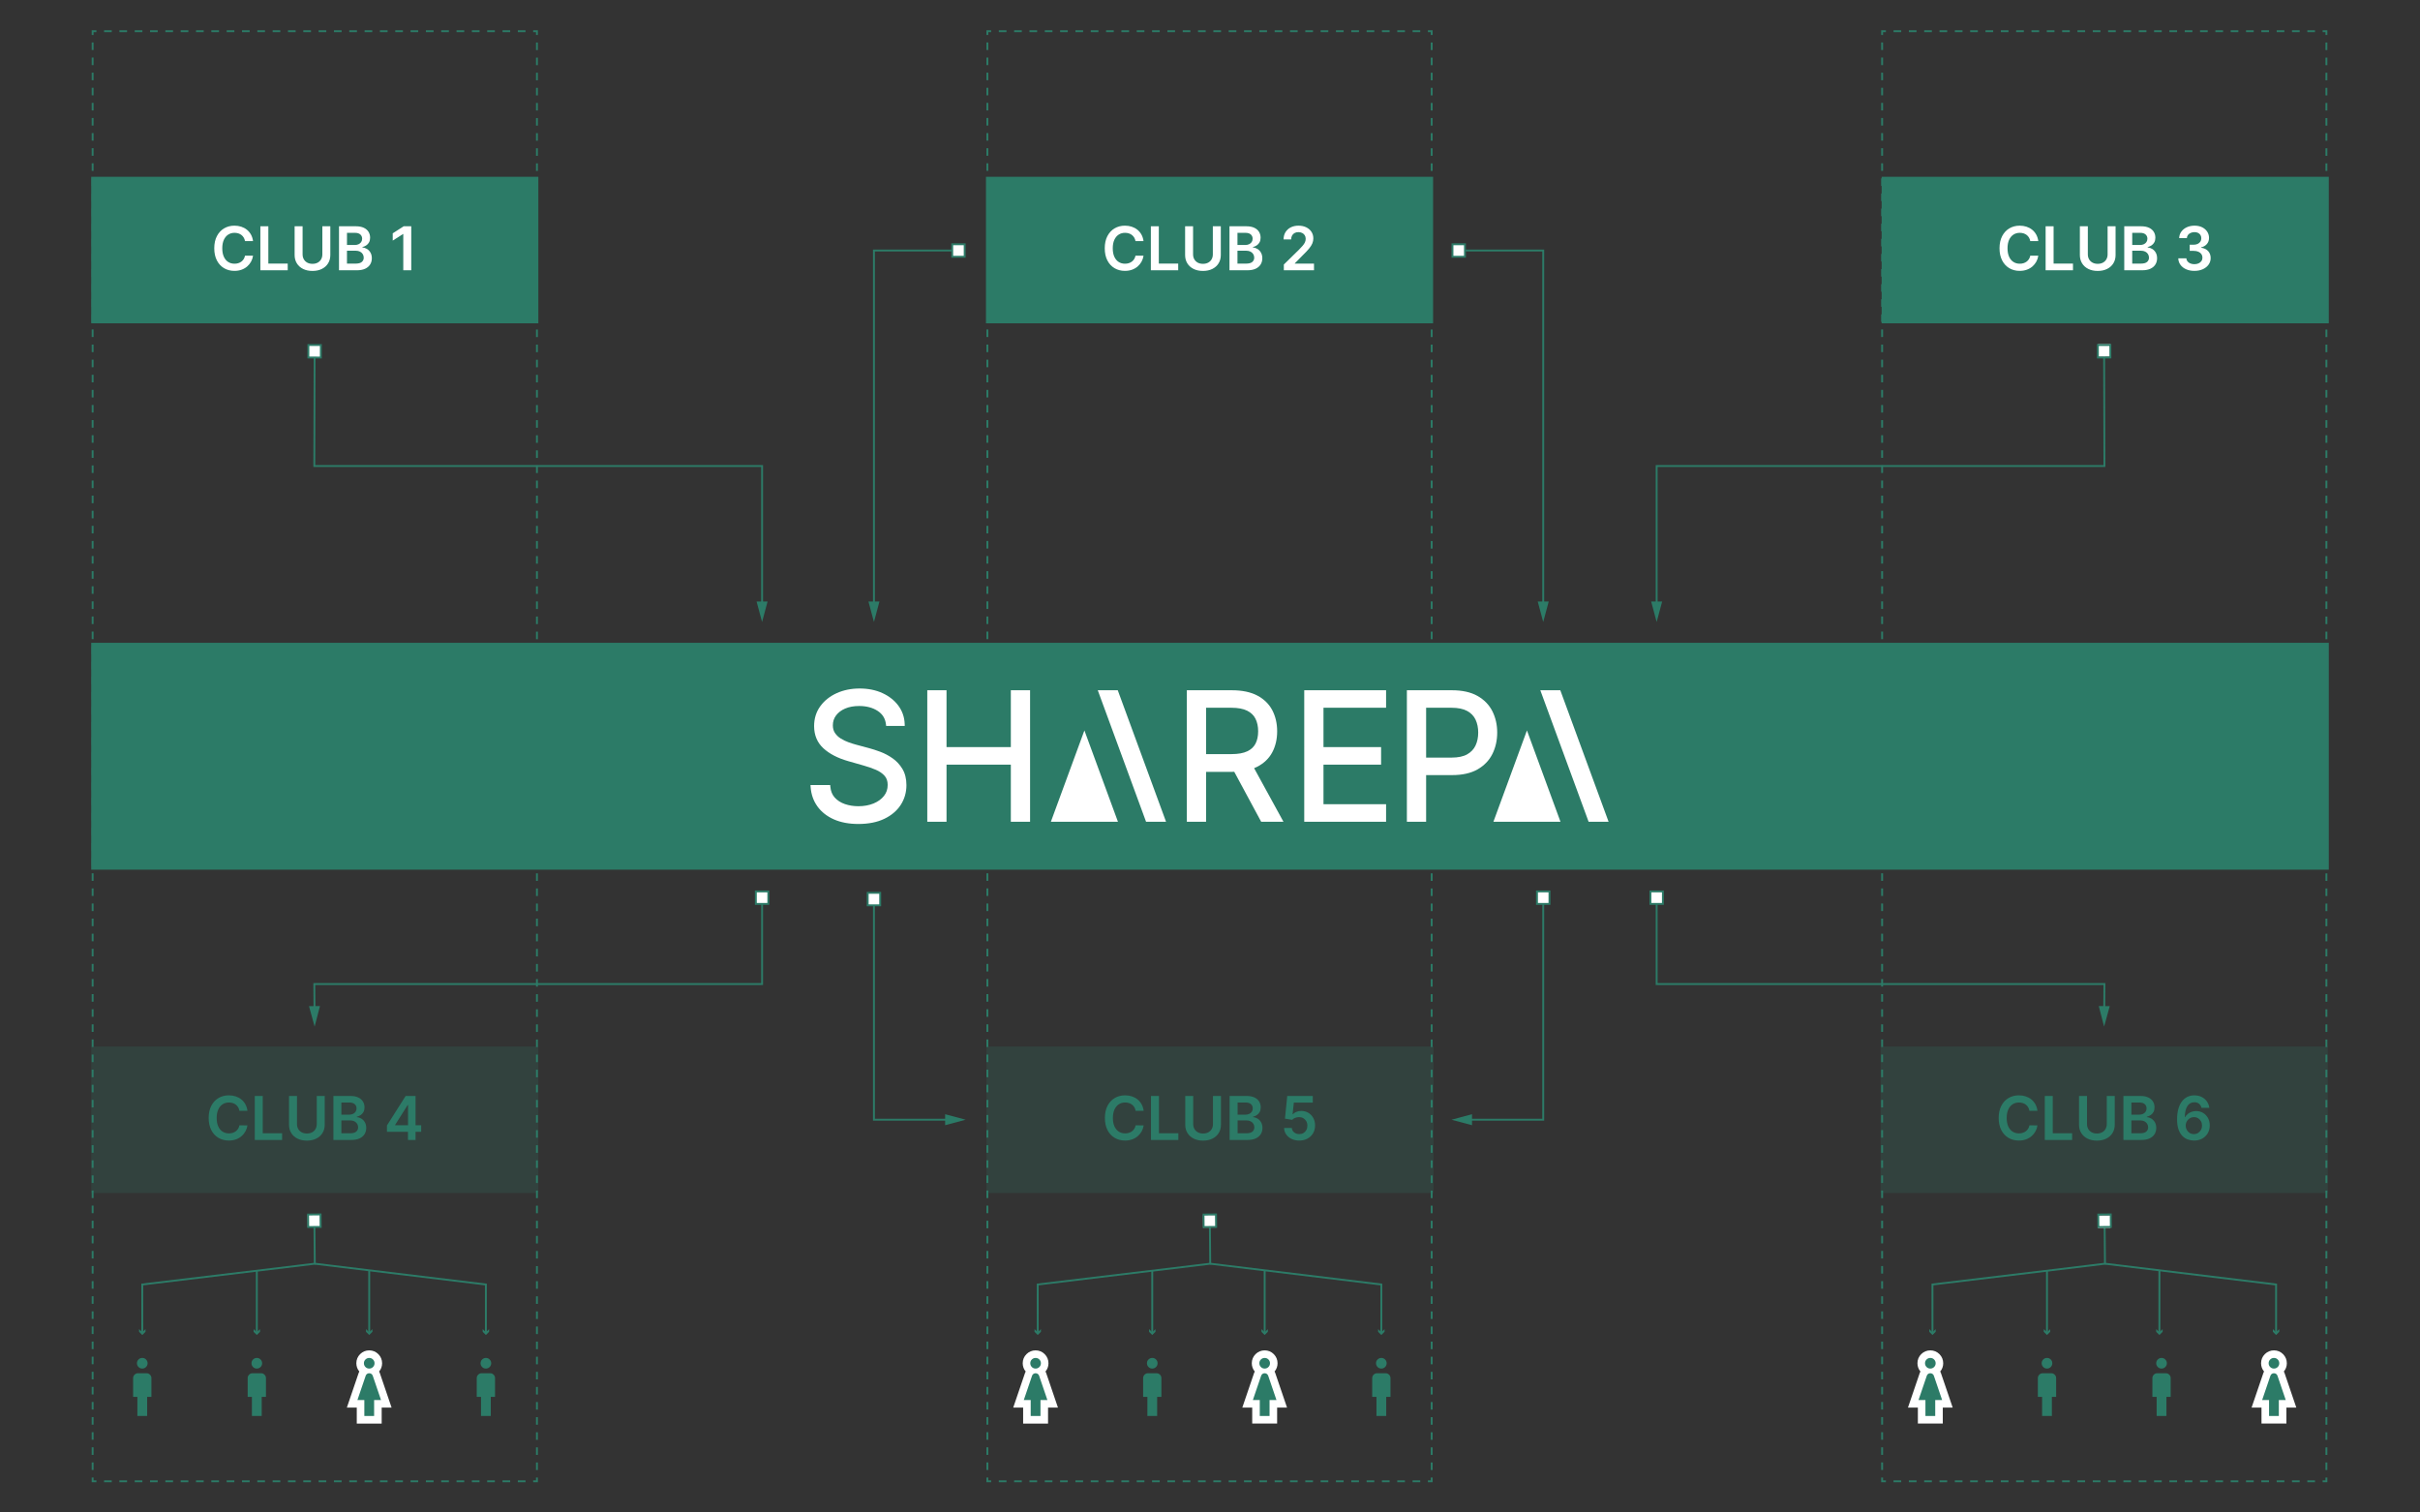 <?xml version="1.0" encoding="UTF-8"?> <svg xmlns="http://www.w3.org/2000/svg" xmlns:xlink="http://www.w3.org/1999/xlink" version="1.1" id="Layer_1" x="0px" y="0px" viewBox="0 0 2560 1600" style="enable-background:new 0 0 2560 1600;" xml:space="preserve"><rect x="0" y="0" width="2560" height="1600" fill="#333333" stroke="none"/> <style type="text/css"> .st0{fill:none;stroke:#2C7B67;stroke-width:1.994;} .st1{fill:none;stroke:#2C7B67;stroke-width:1.994;stroke-dasharray:8.106,8.106;} .st2{fill:none;stroke:#2C7B67;stroke-width:1.994;stroke-dasharray:7.99,7.99;} .st3{fill:#2C7B67;} .st4{fill:#FFFFFF;} .st5{opacity:0.2;} .st6{fill:none;stroke:#2C7B67;stroke-width:2;} .st7{fill:none;} </style> <g> <g> <g> <polyline class="st0" points="568,1563.013 568,1567 564.013,1567 "></polyline> <line class="st1" x1="555.907" y1="1567" x2="106.04" y2="1567"></line> <polyline class="st0" points="101.987,1567 98,1567 98,1563.013 "></polyline> <line class="st2" x1="98" y1="1555.023" x2="98" y2="40.982"></line> <polyline class="st0" points="98,36.987 98,33 101.987,33 "></polyline> <line class="st1" x1="110.093" y1="33" x2="559.96" y2="33"></line> <polyline class="st0" points="564.013,33 568,33 568,36.987 "></polyline> <line class="st2" x1="568" y1="44.977" x2="568" y2="1559.018"></line> </g> </g> <g> <g> <polyline class="st0" points="1514.5,1563.013 1514.5,1567 1510.513,1567 "></polyline> <line class="st1" x1="1502.407" y1="1567" x2="1052.54" y2="1567"></line> <polyline class="st0" points="1048.487,1567 1044.5,1567 1044.5,1563.013 "></polyline> <line class="st2" x1="1044.5" y1="1555.023" x2="1044.5" y2="40.982"></line> <polyline class="st0" points="1044.5,36.987 1044.5,33 1048.487,33 "></polyline> <line class="st1" x1="1056.593" y1="33" x2="1506.46" y2="33"></line> <polyline class="st0" points="1510.513,33 1514.5,33 1514.5,36.987 "></polyline> <line class="st2" x1="1514.5" y1="44.977" x2="1514.5" y2="1559.018"></line> </g> </g> <g> <g> <polyline class="st0" points="2461,1563.013 2461,1567 2457.013,1567 "></polyline> <line class="st1" x1="2448.907" y1="1567" x2="1999.04" y2="1567"></line> <polyline class="st0" points="1994.987,1567 1991,1567 1991,1563.013 "></polyline> <line class="st2" x1="1991" y1="1555.023" x2="1991" y2="40.982"></line> <polyline class="st0" points="1991,36.987 1991,33 1994.987,33 "></polyline> <line class="st1" x1="2003.093" y1="33" x2="2452.96" y2="33"></line> <polyline class="st0" points="2457.013,33 2461,33 2461,36.987 "></polyline> <line class="st2" x1="2461" y1="44.977" x2="2461" y2="1559.018"></line> </g> </g> <g> <rect x="96.5" y="680" class="st3" width="2367" height="240"></rect> </g> <g> <path class="st4" d="M908.054,871.651c-9.91,0-18.626-1.633-25.907-4.854c-7.354-3.253-13.22-7.869-17.435-13.72 c-4.225-5.863-6.647-12.755-7.199-20.484l-0.153-2.143h20.868l0.158,1.828c0.399,4.632,1.969,8.487,4.666,11.458 c2.77,3.054,6.352,5.355,10.649,6.842c4.405,1.524,9.233,2.297,14.352,2.297c5.951,0,11.354-0.981,16.059-2.916 c4.625-1.904,8.325-4.584,10.997-7.965c2.64-3.339,3.923-7.151,3.923-11.655c0-4.015-1.064-7.161-3.253-9.619 c-2.298-2.58-5.39-4.717-9.19-6.353c-3.992-1.716-8.367-3.239-13.002-4.527l-16.635-4.753c-10.809-3.107-19.51-7.629-25.864-13.44 c-6.559-5.995-9.885-13.926-9.885-23.572c0-7.96,2.204-15.025,6.55-20.998c4.299-5.908,10.159-10.563,17.416-13.838 c7.199-3.247,15.343-4.893,24.204-4.893c8.956,0,17.047,1.625,24.05,4.832c7.049,3.227,12.735,7.709,16.9,13.323 c4.208,5.674,6.459,12.2,6.692,19.397l0.067,2.065h-19.673l-0.209-1.765c-0.726-6.124-3.584-10.745-8.741-14.129 c-5.271-3.459-11.87-5.213-19.614-5.213c-5.676,0-10.679,0.921-14.87,2.737c-4.114,1.784-7.345,4.25-9.604,7.329 c-2.247,3.062-3.339,6.451-3.339,10.36c0,3.229,0.74,5.894,2.263,8.148c1.57,2.326,3.62,4.283,6.092,5.818 c2.593,1.611,5.351,2.947,8.197,3.973c2.919,1.053,5.636,1.912,8.076,2.553l13.73,3.696c3.556,0.934,7.583,2.242,11.957,3.885 c4.466,1.677,8.81,3.986,12.912,6.862c4.194,2.944,7.703,6.757,10.43,11.333c2.77,4.648,4.174,10.385,4.174,17.051 c0,7.655-2.027,14.678-6.024,20.873c-3.991,6.181-9.859,11.15-17.441,14.769C927.881,869.833,918.681,871.651,908.054,871.651z"></path> <path class="st4" d="M1089.669,869.277h-20.357V808.86h-68.026v60.417h-20.357V730.195h20.357v60.154h68.026v-60.154h20.357 V869.277z"></path> <path class="st4" d="M1357.695,869.277h-23.566l-28.466-52.799c-0.805,0.022-1.542,0.033-2.263,0.033h-27.55v52.767h-20.357 V730.195h47.643c10.833,0,19.892,1.887,26.924,5.608c7.104,3.76,12.445,9.003,15.876,15.584 c3.389,6.504,5.107,13.982,5.107,22.229c0,8.251-1.72,15.689-5.113,22.107c-3.433,6.494-8.755,11.647-15.818,15.318 c-1.099,0.57-2.253,1.1-3.451,1.584L1357.695,869.277z M1275.85,797.736h27.021c6.877,0,12.457-1,16.584-2.971 c4.05-1.934,6.9-4.588,8.713-8.113c1.844-3.588,2.779-7.974,2.779-13.035c0-5.069-0.95-9.539-2.823-13.287 c-1.841-3.682-4.72-6.464-8.801-8.505c-4.143-2.07-9.768-3.12-16.717-3.12h-26.758V797.736z"></path> <path class="st4" d="M1466.274,869.277h-86.579V730.195h86.579v18.511h-66.222v41.644h60.945v18.511h-60.945v41.906h66.222 V869.277z"></path> <path class="st4" d="M1508.631,869.277h-20.357V730.195h47.643c10.895,0,19.98,2.006,27.002,5.964 c7.069,3.983,12.389,9.449,15.81,16.243h0c3.38,6.715,5.094,14.297,5.094,22.534c0,8.232-1.701,15.833-5.056,22.59 c-3.397,6.839-8.692,12.35-15.738,16.38c-7.002,4.004-16.036,6.034-26.849,6.034h-27.55V869.277z M1508.631,801.43h27.021 c6.87,0,12.418-1.176,16.489-3.497c4.008-2.285,6.96-5.414,8.775-9.299c1.867-4.002,2.813-8.611,2.813-13.698 c0-5.086-0.946-9.682-2.812-13.662c-1.809-3.854-4.775-6.935-8.815-9.155c-4.123-2.266-9.746-3.414-16.713-3.414h-26.758V801.43z"></path> <g> <path class="st4" d="M1182.608,869.277h-70.931l35.465-96.586L1182.608,869.277z"></path> <path class="st4" d="M1233.493,869.277h-21.146l-51.069-139.082h21.146L1233.493,869.277z"></path> </g> <g> <path class="st4" d="M1650.754,869.277h-70.931l35.465-96.586L1650.754,869.277z"></path> <path class="st4" d="M1701.639,869.277h-21.146l-51.069-139.082h21.146L1701.639,869.277z"></path> </g> </g> <g> <g> <rect x="96.5" y="187" class="st3" width="473" height="155"></rect> </g> <g> <g> <path class="st4" d="M267.683,255.068h-8.5c-0.242-1.394-0.689-2.632-1.341-3.716s-1.462-2.004-2.432-2.762 c-0.97-0.757-2.072-1.33-3.307-1.716s-2.564-0.58-3.988-0.58c-2.531,0-4.773,0.633-6.728,1.898s-3.485,3.114-4.591,5.545 s-1.659,5.397-1.659,8.897c0,3.561,0.557,6.557,1.67,8.989c1.114,2.432,2.644,4.265,4.591,5.5 c1.946,1.235,4.178,1.853,6.693,1.853c1.394,0,2.701-0.186,3.92-0.557c1.22-0.371,2.318-0.92,3.295-1.647 c0.978-0.728,1.803-1.621,2.478-2.682c0.674-1.06,1.14-2.272,1.397-3.636l8.5,0.045c-0.318,2.212-1.004,4.288-2.057,6.228 c-1.053,1.939-2.428,3.647-4.125,5.125c-1.697,1.477-3.682,2.629-5.955,3.455c-2.272,0.825-4.795,1.238-7.568,1.238 c-4.091,0-7.742-0.947-10.954-2.841c-3.212-1.894-5.743-4.628-7.591-8.205c-1.849-3.576-2.772-7.864-2.772-12.864 c0-5.015,0.932-9.307,2.795-12.875c1.864-3.568,4.401-6.299,7.614-8.193c3.212-1.894,6.848-2.841,10.909-2.841 c2.591,0,5,0.363,7.228,1.091c2.227,0.727,4.212,1.792,5.955,3.193c1.742,1.402,3.178,3.114,4.307,5.137 C266.596,250.17,267.334,252.478,267.683,255.068z"></path> <path class="st4" d="M275.433,285.909v-46.545h8.432v39.477h20.5v7.068H275.433z"></path> <path class="st4" d="M341,239.364h8.432v30.409c0,3.333-0.784,6.265-2.353,8.795c-1.568,2.53-3.769,4.504-6.602,5.92 c-2.833,1.417-6.144,2.125-9.932,2.125c-3.803,0-7.121-0.708-9.954-2.125c-2.833-1.417-5.031-3.39-6.591-5.92 s-2.341-5.462-2.341-8.795v-30.409h8.432v29.705c0,1.939,0.428,3.667,1.284,5.182c0.856,1.515,2.064,2.701,3.625,3.557 s3.409,1.284,5.545,1.284c2.137,0,3.989-0.428,5.557-1.284c1.568-0.856,2.776-2.042,3.625-3.557 c0.848-1.515,1.272-3.242,1.272-5.182V239.364z"></path> <path class="st4" d="M358.614,285.909v-46.545h17.818c3.364,0,6.163,0.526,8.397,1.58s3.909,2.489,5.023,4.307 c1.114,1.818,1.67,3.879,1.67,6.182c0,1.894-0.364,3.511-1.091,4.852c-0.728,1.341-1.705,2.428-2.932,3.261 c-1.227,0.833-2.599,1.432-4.113,1.795v0.455c1.651,0.091,3.238,0.595,4.761,1.512c1.523,0.917,2.769,2.208,3.739,3.875 c0.969,1.667,1.455,3.682,1.455,6.045c0,2.409-0.583,4.572-1.75,6.488c-1.167,1.917-2.924,3.428-5.273,4.534 c-2.349,1.106-5.303,1.659-8.864,1.659H358.614z M367.046,259.159h8.341c1.455,0,2.765-0.269,3.932-0.807 c1.167-0.538,2.087-1.303,2.761-2.295s1.012-2.171,1.012-3.534c0-1.803-0.633-3.288-1.898-4.455 c-1.265-1.167-3.14-1.75-5.625-1.75h-8.522V259.159z M367.046,278.864h9.068c3.061,0,5.269-0.587,6.625-1.761 s2.034-2.686,2.034-4.534c0-1.378-0.341-2.625-1.023-3.739c-0.682-1.114-1.651-1.992-2.909-2.636 c-1.258-0.644-2.758-0.966-4.5-0.966h-9.295V278.864z"></path> <path class="st4" d="M435.044,239.364v46.545h-8.432v-38.341h-0.272l-10.887,6.955v-7.728l11.568-7.432H435.044z"></path> </g> </g> </g> <g> <g class="st5"> <rect x="96.5" y="1107" class="st3" width="473" height="155"></rect> </g> <g> <g> <path class="st3" d="M261.763,1175.068h-8.5c-0.242-1.395-0.689-2.633-1.341-3.716s-1.462-2.004-2.432-2.762 c-0.97-0.757-2.072-1.329-3.307-1.716s-2.564-0.58-3.988-0.58c-2.531,0-4.773,0.633-6.728,1.898s-3.485,3.113-4.591,5.545 s-1.659,5.398-1.659,8.898c0,3.561,0.557,6.557,1.67,8.988c1.114,2.432,2.644,4.266,4.591,5.5 c1.946,1.235,4.178,1.853,6.693,1.853c1.394,0,2.701-0.186,3.92-0.558c1.22-0.371,2.318-0.92,3.295-1.646 c0.978-0.729,1.803-1.621,2.478-2.683c0.674-1.06,1.14-2.272,1.397-3.636l8.5,0.045c-0.318,2.213-1.004,4.288-2.057,6.228 c-1.053,1.939-2.428,3.647-4.125,5.125c-1.697,1.478-3.682,2.629-5.955,3.454c-2.272,0.826-4.795,1.238-7.568,1.238 c-4.091,0-7.742-0.946-10.954-2.84c-3.212-1.895-5.743-4.629-7.591-8.205s-2.772-7.863-2.772-12.863 c0-5.016,0.932-9.307,2.795-12.875s4.401-6.299,7.614-8.193c3.212-1.895,6.848-2.841,10.909-2.841c2.591,0,5,0.363,7.228,1.091 c2.227,0.727,4.212,1.792,5.955,3.193c1.742,1.401,3.178,3.113,4.307,5.137C260.675,1170.17,261.414,1172.478,261.763,1175.068z "></path> <path class="st3" d="M269.513,1205.909v-46.546h8.432v39.478h20.5v7.068H269.513z"></path> <path class="st3" d="M335.08,1159.363h8.432v30.41c0,3.333-0.784,6.265-2.353,8.795c-1.568,2.53-3.769,4.504-6.602,5.92 c-2.833,1.418-6.144,2.125-9.932,2.125c-3.803,0-7.121-0.707-9.954-2.125c-2.833-1.416-5.031-3.39-6.591-5.92 s-2.341-5.462-2.341-8.795v-30.41h8.432v29.705c0,1.939,0.428,3.667,1.284,5.182c0.856,1.516,2.064,2.701,3.625,3.557 c1.561,0.856,3.409,1.284,5.545,1.284c2.137,0,3.989-0.428,5.557-1.284c1.568-0.855,2.776-2.041,3.625-3.557 c0.848-1.515,1.272-3.242,1.272-5.182V1159.363z"></path> <path class="st3" d="M352.693,1205.909v-46.546h17.818c3.364,0,6.163,0.527,8.397,1.58s3.909,2.488,5.023,4.307 s1.67,3.879,1.67,6.182c0,1.895-0.364,3.512-1.091,4.853c-0.728,1.341-1.705,2.429-2.932,3.261 c-1.227,0.834-2.599,1.433-4.113,1.796v0.454c1.651,0.092,3.238,0.596,4.761,1.512c1.523,0.917,2.769,2.209,3.739,3.875 c0.969,1.667,1.455,3.682,1.455,6.046c0,2.409-0.583,4.571-1.75,6.488c-1.167,1.917-2.924,3.429-5.273,4.534 c-2.349,1.106-5.303,1.659-8.864,1.659H352.693z M361.125,1179.159h8.341c1.455,0,2.765-0.269,3.932-0.807 c1.167-0.538,2.087-1.304,2.761-2.296s1.012-2.17,1.012-3.533c0-1.804-0.633-3.288-1.898-4.455 c-1.265-1.166-3.14-1.75-5.625-1.75h-8.522V1179.159z M361.125,1198.863h9.068c3.061,0,5.269-0.586,6.625-1.761 s2.034-2.686,2.034-4.534c0-1.379-0.341-2.625-1.023-3.738c-0.682-1.114-1.651-1.992-2.909-2.637 c-1.258-0.645-2.758-0.966-4.5-0.966h-9.295V1198.863z"></path> <path class="st3" d="M409.351,1197.273v-6.705l19.75-31.205h5.591v9.546h-3.409l-13.295,21.068v0.363h27.568v6.933H409.351z M431.556,1205.909v-10.682l0.091-3v-32.864h7.955v46.546H431.556z"></path> </g> </g> </g> <g> <g class="st5"> <rect x="1043.5" y="1107" class="st3" width="473" height="155"></rect> </g> <g> <g> <path class="st3" d="M1209.831,1175.068h-8.5c-0.242-1.395-0.689-2.633-1.341-3.716s-1.462-2.004-2.432-2.762 c-0.97-0.757-2.072-1.329-3.307-1.716s-2.564-0.58-3.988-0.58c-2.531,0-4.773,0.633-6.728,1.898s-3.485,3.113-4.591,5.545 s-1.659,5.398-1.659,8.898c0,3.561,0.557,6.557,1.67,8.988c1.114,2.432,2.644,4.266,4.591,5.5 c1.946,1.235,4.178,1.853,6.693,1.853c1.394,0,2.701-0.186,3.92-0.558c1.22-0.371,2.318-0.92,3.295-1.646 c0.978-0.729,1.803-1.621,2.478-2.683c0.674-1.06,1.14-2.272,1.397-3.636l8.5,0.045c-0.318,2.213-1.004,4.288-2.057,6.228 c-1.053,1.939-2.428,3.647-4.125,5.125c-1.697,1.478-3.682,2.629-5.955,3.454c-2.272,0.826-4.795,1.238-7.568,1.238 c-4.091,0-7.742-0.946-10.954-2.84c-3.212-1.895-5.743-4.629-7.591-8.205s-2.772-7.863-2.772-12.863 c0-5.016,0.932-9.307,2.795-12.875s4.401-6.299,7.614-8.193c3.212-1.895,6.848-2.841,10.909-2.841c2.591,0,5,0.363,7.228,1.091 c2.227,0.727,4.212,1.792,5.955,3.193c1.742,1.401,3.178,3.113,4.307,5.137 C1208.744,1170.17,1209.482,1172.478,1209.831,1175.068z"></path> <path class="st3" d="M1217.581,1205.909v-46.546h8.432v39.478h20.5v7.068H1217.581z"></path> <path class="st3" d="M1283.148,1159.363h8.432v30.41c0,3.333-0.783,6.265-2.352,8.795s-3.77,4.504-6.603,5.92 c-2.833,1.418-6.144,2.125-9.932,2.125c-3.803,0-7.121-0.707-9.954-2.125c-2.833-1.416-5.031-3.39-6.591-5.92 s-2.341-5.462-2.341-8.795v-30.41h8.432v29.705c0,1.939,0.428,3.667,1.284,5.182c0.856,1.516,2.064,2.701,3.625,3.557 c1.561,0.856,3.409,1.284,5.545,1.284c2.137,0,3.989-0.428,5.557-1.284c1.568-0.855,2.776-2.041,3.625-3.557 c0.849-1.515,1.272-3.242,1.272-5.182V1159.363z"></path> <path class="st3" d="M1300.762,1205.909v-46.546h17.818c3.363,0,6.162,0.527,8.397,1.58s3.909,2.488,5.022,4.307 c1.114,1.818,1.671,3.879,1.671,6.182c0,1.895-0.364,3.512-1.091,4.853c-0.728,1.341-1.705,2.429-2.932,3.261 c-1.228,0.834-2.6,1.433-4.113,1.796v0.454c1.65,0.092,3.238,0.596,4.761,1.512c1.522,0.917,2.769,2.209,3.739,3.875 c0.969,1.667,1.454,3.682,1.454,6.046c0,2.409-0.583,4.571-1.75,6.488s-2.925,3.429-5.272,4.534 c-2.35,1.106-5.304,1.659-8.864,1.659H1300.762z M1309.193,1179.159h8.342c1.454,0,2.764-0.269,3.932-0.807 c1.166-0.538,2.086-1.304,2.761-2.296s1.012-2.17,1.012-3.533c0-1.804-0.633-3.288-1.897-4.455 c-1.266-1.166-3.141-1.75-5.625-1.75h-8.523V1179.159z M1309.193,1198.863h9.068c3.061,0,5.27-0.586,6.625-1.761 s2.034-2.686,2.034-4.534c0-1.379-0.341-2.625-1.022-3.738c-0.682-1.114-1.652-1.992-2.909-2.637 c-1.258-0.645-2.758-0.966-4.5-0.966h-9.296V1198.863z"></path> <path class="st3" d="M1374.442,1206.545c-3.03,0-5.743-0.571-8.137-1.715c-2.394-1.145-4.292-2.717-5.692-4.717 c-1.402-2-2.148-4.287-2.239-6.863h8.182c0.151,1.909,0.978,3.466,2.478,4.67c1.5,1.205,3.303,1.808,5.409,1.808 c1.651,0,3.121-0.379,4.409-1.137c1.287-0.757,2.303-1.81,3.045-3.159c0.742-1.348,1.105-2.887,1.092-4.613 c0.014-1.758-0.357-3.318-1.114-4.682c-0.758-1.363-1.796-2.436-3.114-3.217c-1.317-0.779-2.833-1.17-4.545-1.17 c-1.395-0.015-2.766,0.242-4.113,0.773c-1.35,0.529-2.417,1.227-3.205,2.09l-7.613-1.25l2.432-24h27v7.046h-20.022 l-1.341,12.341h0.272c0.864-1.015,2.083-1.859,3.659-2.534c1.576-0.674,3.303-1.011,5.182-1.011 c2.818,0,5.333,0.662,7.545,1.988c2.213,1.326,3.955,3.147,5.229,5.466c1.271,2.318,1.908,4.97,1.908,7.954 c0,3.076-0.708,5.814-2.125,8.217c-1.416,2.401-3.379,4.287-5.887,5.658C1380.627,1205.86,1377.73,1206.545,1374.442,1206.545z"></path> </g> </g> </g> <g> <g class="st5"> <rect x="1989.5" y="1107" class="st3" width="473" height="155"></rect> </g> <g> <g> <path class="st3" d="M2155.331,1175.068h-8.5c-0.242-1.395-0.689-2.633-1.341-3.716s-1.463-2.004-2.432-2.762 c-0.97-0.757-2.072-1.329-3.307-1.716c-1.235-0.387-2.564-0.58-3.988-0.58c-2.531,0-4.773,0.633-6.729,1.898 c-1.954,1.266-3.484,3.113-4.59,5.545c-1.106,2.432-1.66,5.398-1.66,8.898c0,3.561,0.558,6.557,1.671,8.988 c1.114,2.432,2.644,4.266,4.591,5.5c1.947,1.235,4.178,1.853,6.693,1.853c1.395,0,2.701-0.186,3.92-0.558 c1.221-0.371,2.318-0.92,3.296-1.646c0.978-0.729,1.804-1.621,2.478-2.683c0.674-1.06,1.14-2.272,1.397-3.636l8.5,0.045 c-0.317,2.213-1.004,4.288-2.057,6.228c-1.054,1.939-2.429,3.647-4.125,5.125c-1.697,1.478-3.682,2.629-5.954,3.454 c-2.273,0.826-4.796,1.238-7.568,1.238c-4.092,0-7.742-0.946-10.955-2.84c-3.212-1.895-5.742-4.629-7.591-8.205 s-2.772-7.863-2.772-12.863c0-5.016,0.932-9.307,2.795-12.875c1.864-3.568,4.402-6.299,7.614-8.193s6.849-2.841,10.909-2.841 c2.591,0,5,0.363,7.227,1.091c2.228,0.727,4.213,1.792,5.955,3.193s3.178,3.113,4.307,5.137 C2154.244,1170.17,2154.982,1172.478,2155.331,1175.068z"></path> <path class="st3" d="M2163.081,1205.909v-46.546h8.433v39.478h20.5v7.068H2163.081z"></path> <path class="st3" d="M2228.648,1159.363h8.432v30.41c0,3.333-0.783,6.265-2.352,8.795s-3.77,4.504-6.603,5.92 c-2.833,1.418-6.144,2.125-9.933,2.125c-3.803,0-7.121-0.707-9.953-2.125c-2.834-1.416-5.031-3.39-6.592-5.92 s-2.341-5.462-2.341-8.795v-30.41h8.433v29.705c0,1.939,0.428,3.667,1.283,5.182c0.855,1.516,2.064,2.701,3.625,3.557 c1.561,0.856,3.409,1.284,5.545,1.284c2.137,0,3.989-0.428,5.558-1.284c1.567-0.855,2.776-2.041,3.625-3.557 c0.849-1.515,1.272-3.242,1.272-5.182V1159.363z"></path> <path class="st3" d="M2246.262,1205.909v-46.546h17.818c3.363,0,6.162,0.527,8.397,1.58s3.909,2.488,5.022,4.307 c1.114,1.818,1.671,3.879,1.671,6.182c0,1.895-0.364,3.512-1.091,4.853c-0.728,1.341-1.705,2.429-2.932,3.261 c-1.228,0.834-2.6,1.433-4.113,1.796v0.454c1.65,0.092,3.238,0.596,4.761,1.512c1.522,0.917,2.769,2.209,3.739,3.875 c0.969,1.667,1.454,3.682,1.454,6.046c0,2.409-0.583,4.571-1.75,6.488s-2.925,3.429-5.272,4.534 c-2.35,1.106-5.304,1.659-8.864,1.659H2246.262z M2254.693,1179.159h8.342c1.454,0,2.764-0.269,3.932-0.807 c1.166-0.538,2.086-1.304,2.761-2.296s1.012-2.17,1.012-3.533c0-1.804-0.633-3.288-1.897-4.455 c-1.266-1.166-3.141-1.75-5.625-1.75h-8.523V1179.159z M2254.693,1198.863h9.068c3.061,0,5.27-0.586,6.625-1.761 s2.034-2.686,2.034-4.534c0-1.379-0.341-2.625-1.022-3.738c-0.682-1.114-1.652-1.992-2.909-2.637 c-1.258-0.645-2.758-0.966-4.5-0.966h-9.296V1198.863z"></path> <path class="st3" d="M2320.806,1206.545c-2.228-0.015-4.401-0.404-6.522-1.17c-2.121-0.765-4.031-2.015-5.728-3.75 c-1.696-1.734-3.046-4.045-4.046-6.932s-1.492-6.466-1.477-10.738c0-3.985,0.424-7.538,1.272-10.66 c0.849-3.121,2.068-5.761,3.659-7.92s3.512-3.807,5.762-4.943s4.769-1.704,7.557-1.704c2.924,0,5.519,0.575,7.784,1.728 c2.265,1.151,4.095,2.723,5.488,4.715c1.394,1.993,2.258,4.239,2.591,6.739h-8.295c-0.425-1.788-1.292-3.216-2.603-4.284 s-2.966-1.602-4.966-1.602c-3.228,0-5.709,1.4-7.443,4.204s-2.609,6.651-2.625,11.546h0.318 c0.742-1.334,1.705-2.479,2.887-3.433s2.519-1.692,4.011-2.216c1.492-0.522,3.071-0.784,4.739-0.784 c2.727,0,5.178,0.651,7.352,1.954c2.174,1.304,3.898,3.096,5.171,5.375c1.272,2.281,1.901,4.891,1.886,7.83 c0.016,3.061-0.682,5.807-2.09,8.238c-1.41,2.432-3.372,4.346-5.887,5.739 C2327.086,1205.871,2324.154,1206.561,2320.806,1206.545z M2320.76,1199.728c1.652,0,3.129-0.401,4.433-1.204 c1.303-0.804,2.333-1.887,3.091-3.25c0.758-1.364,1.129-2.895,1.113-4.592c0.016-1.666-0.345-3.174-1.079-4.522 c-0.735-1.349-1.747-2.417-3.034-3.204c-1.288-0.788-2.758-1.182-4.409-1.182c-1.228,0-2.372,0.234-3.432,0.704 c-1.062,0.47-1.985,1.117-2.772,1.942c-0.789,0.826-1.406,1.781-1.853,2.864c-0.447,1.083-0.679,2.239-0.693,3.466 c0.015,1.621,0.394,3.113,1.136,4.478c0.742,1.363,1.766,2.454,3.068,3.272S2319.109,1199.728,2320.76,1199.728z"></path> </g> </g> </g> <g> <g> <rect x="1043" y="187" class="st3" width="473" height="155"></rect> </g> <g> <g> <path class="st4" d="M1209.683,255.068h-8.5c-0.242-1.394-0.689-2.632-1.341-3.716s-1.462-2.004-2.432-2.762 c-0.97-0.757-2.072-1.33-3.307-1.716s-2.564-0.58-3.988-0.58c-2.531,0-4.773,0.633-6.728,1.898s-3.485,3.114-4.591,5.545 s-1.659,5.397-1.659,8.897c0,3.561,0.557,6.557,1.67,8.989c1.114,2.432,2.644,4.265,4.591,5.5 c1.946,1.235,4.178,1.853,6.693,1.853c1.394,0,2.701-0.186,3.92-0.557c1.22-0.371,2.318-0.92,3.295-1.647 c0.978-0.728,1.803-1.621,2.478-2.682c0.674-1.06,1.14-2.272,1.397-3.636l8.5,0.045c-0.318,2.212-1.004,4.288-2.057,6.228 c-1.053,1.939-2.428,3.647-4.125,5.125c-1.697,1.477-3.682,2.629-5.955,3.455c-2.272,0.825-4.795,1.238-7.568,1.238 c-4.091,0-7.742-0.947-10.954-2.841c-3.212-1.894-5.743-4.628-7.591-8.205c-1.849-3.576-2.772-7.864-2.772-12.864 c0-5.015,0.932-9.307,2.795-12.875c1.864-3.568,4.401-6.299,7.614-8.193c3.212-1.894,6.848-2.841,10.909-2.841 c2.591,0,5,0.363,7.228,1.091c2.227,0.727,4.212,1.792,5.955,3.193c1.742,1.402,3.178,3.114,4.307,5.137 C1208.596,250.17,1209.334,252.478,1209.683,255.068z"></path> <path class="st4" d="M1217.433,285.909v-46.545h8.432v39.477h20.5v7.068H1217.433z"></path> <path class="st4" d="M1283,239.364h8.433v30.409c0,3.333-0.784,6.265-2.353,8.795s-3.77,4.504-6.602,5.92 c-2.834,1.417-6.145,2.125-9.933,2.125c-3.803,0-7.121-0.708-9.954-2.125c-2.833-1.417-5.031-3.39-6.591-5.92 s-2.341-5.462-2.341-8.795v-30.409h8.432v29.705c0,1.939,0.428,3.667,1.284,5.182c0.856,1.515,2.064,2.701,3.625,3.557 s3.409,1.284,5.545,1.284c2.137,0,3.989-0.428,5.557-1.284c1.568-0.856,2.776-2.042,3.625-3.557 c0.848-1.515,1.271-3.242,1.271-5.182V239.364z"></path> <path class="st4" d="M1300.613,285.909v-46.545h17.818c3.364,0,6.163,0.526,8.398,1.58c2.234,1.053,3.908,2.489,5.022,4.307 c1.114,1.818,1.671,3.879,1.671,6.182c0,1.894-0.364,3.511-1.092,4.852c-0.727,1.341-1.704,2.428-2.932,3.261 c-1.227,0.833-2.599,1.432-4.113,1.795v0.455c1.651,0.091,3.238,0.595,4.762,1.512c1.522,0.917,2.769,2.208,3.738,3.875 c0.969,1.667,1.455,3.682,1.455,6.045c0,2.409-0.584,4.572-1.75,6.488c-1.168,1.917-2.925,3.428-5.273,4.534 c-2.349,1.106-5.303,1.659-8.863,1.659H1300.613z M1309.046,259.159h8.341c1.455,0,2.765-0.269,3.932-0.807 c1.166-0.538,2.087-1.303,2.762-2.295c0.674-0.992,1.012-2.171,1.012-3.534c0-1.803-0.633-3.288-1.898-4.455 c-1.266-1.167-3.141-1.75-5.625-1.75h-8.522V259.159z M1309.046,278.864h9.067c3.061,0,5.27-0.587,6.625-1.761 c1.356-1.174,2.035-2.686,2.035-4.534c0-1.378-0.342-2.625-1.023-3.739s-1.651-1.992-2.908-2.636 c-1.258-0.644-2.758-0.966-4.5-0.966h-9.296V278.864z"></path> <path class="st4" d="M1358.112,285.909v-6.091l16.159-15.841c1.545-1.561,2.833-2.947,3.863-4.159 c1.031-1.212,1.803-2.386,2.318-3.523c0.516-1.136,0.773-2.348,0.773-3.636c0-1.469-0.334-2.731-1-3.784 c-0.668-1.053-1.584-1.867-2.75-2.443c-1.168-0.576-2.493-0.864-3.978-0.864c-1.53,0-2.872,0.314-4.022,0.943 c-1.152,0.629-2.043,1.52-2.671,2.671c-0.629,1.151-0.943,2.522-0.943,4.113h-8.022c0-2.955,0.674-5.522,2.022-7.705 c1.349-2.182,3.208-3.871,5.579-5.068s5.096-1.795,8.171-1.795c3.121,0,5.864,0.583,8.228,1.75s4.201,2.765,5.512,4.795 s1.965,4.349,1.965,6.955c0,1.742-0.333,3.455-1,5.136c-0.666,1.682-1.837,3.545-3.511,5.591 c-1.675,2.045-4.019,4.523-7.034,7.432l-8.022,8.159v0.318h20.272v7.045H1358.112z"></path> </g> </g> </g> <g> <g> <rect x="1990.5" y="187" class="st3" width="473" height="155"></rect> </g> <g> <g> <path class="st4" d="M2156.217,255.068h-8.5c-0.242-1.394-0.689-2.632-1.34-3.716c-0.652-1.083-1.463-2.004-2.432-2.762 c-0.971-0.757-2.072-1.33-3.308-1.716s-2.564-0.58-3.988-0.58c-2.53,0-4.772,0.633-6.728,1.898s-3.484,3.114-4.591,5.545 s-1.659,5.397-1.659,8.897c0,3.561,0.557,6.557,1.67,8.989c1.114,2.432,2.645,4.265,4.592,5.5 c1.946,1.235,4.178,1.853,6.693,1.853c1.394,0,2.7-0.186,3.92-0.557c1.22-0.371,2.318-0.92,3.295-1.647 c0.979-0.728,1.804-1.621,2.479-2.682c0.674-1.06,1.139-2.272,1.396-3.636l8.5,0.045c-0.317,2.212-1.004,4.288-2.057,6.228 s-2.428,3.647-4.125,5.125c-1.697,1.477-3.682,2.629-5.954,3.455c-2.272,0.825-4.796,1.238-7.568,1.238 c-4.091,0-7.742-0.947-10.954-2.841c-3.213-1.894-5.742-4.628-7.592-8.205c-1.848-3.576-2.771-7.864-2.771-12.864 c0-5.015,0.932-9.307,2.795-12.875c1.863-3.568,4.401-6.299,7.613-8.193c3.213-1.894,6.849-2.841,10.909-2.841 c2.591,0,5,0.363,7.228,1.091c2.227,0.727,4.212,1.792,5.955,3.193c1.742,1.402,3.178,3.114,4.307,5.137 C2155.13,250.17,2155.869,252.478,2156.217,255.068z"></path> <path class="st4" d="M2163.967,285.909v-46.545h8.433v39.477h20.5v7.068H2163.967z"></path> <path class="st4" d="M2229.535,239.364h8.432v30.409c0,3.333-0.784,6.265-2.353,8.795c-1.567,2.53-3.769,4.504-6.603,5.92 c-2.833,1.417-6.144,2.125-9.932,2.125c-3.803,0-7.121-0.708-9.954-2.125c-2.833-1.417-5.03-3.39-6.591-5.92 s-2.342-5.462-2.342-8.795v-30.409h8.433v29.705c0,1.939,0.428,3.667,1.284,5.182c0.855,1.515,2.064,2.701,3.625,3.557 s3.408,1.284,5.545,1.284s3.988-0.428,5.557-1.284s2.777-2.042,3.625-3.557c0.849-1.515,1.273-3.242,1.273-5.182V239.364z"></path> <path class="st4" d="M2247.148,285.909v-46.545h17.818c3.363,0,6.162,0.526,8.396,1.58c2.235,1.053,3.91,2.489,5.023,4.307 c1.113,1.818,1.67,3.879,1.67,6.182c0,1.894-0.363,3.511-1.09,4.852c-0.729,1.341-1.705,2.428-2.933,3.261 c-1.228,0.833-2.599,1.432-4.113,1.795v0.455c1.651,0.091,3.238,0.595,4.761,1.512c1.523,0.917,2.77,2.208,3.739,3.875 c0.97,1.667,1.454,3.682,1.454,6.045c0,2.409-0.583,4.572-1.75,6.488c-1.166,1.917-2.924,3.428-5.272,4.534 c-2.349,1.106-5.304,1.659-8.864,1.659H2247.148z M2255.58,259.159h8.341c1.454,0,2.765-0.269,3.932-0.807 s2.087-1.303,2.761-2.295c0.675-0.992,1.012-2.171,1.012-3.534c0-1.803-0.633-3.288-1.897-4.455 c-1.265-1.167-3.14-1.75-5.625-1.75h-8.522V259.159z M2255.58,278.864h9.068c3.061,0,5.269-0.587,6.625-1.761 c1.355-1.174,2.033-2.686,2.033-4.534c0-1.378-0.34-2.625-1.022-3.739c-0.682-1.114-1.651-1.992-2.909-2.636 s-2.758-0.966-4.5-0.966h-9.295V278.864z"></path> <path class="st4" d="M2321.352,286.545c-3.273,0-6.179-0.561-8.717-1.682c-2.537-1.121-4.541-2.682-6.011-4.682 s-2.25-4.311-2.341-6.932h8.545c0.076,1.258,0.492,2.353,1.25,3.284s1.766,1.656,3.023,2.17 c1.257,0.515,2.666,0.773,4.227,0.773c1.667,0,3.145-0.292,4.432-0.875c1.288-0.583,2.296-1.398,3.023-2.443 c0.727-1.045,1.083-2.25,1.068-3.614c0.015-1.409-0.35-2.651-1.092-3.727s-1.814-1.917-3.215-2.523 c-1.402-0.605-3.088-0.909-5.058-0.909h-4.113v-6.5h4.113c1.621,0,3.042-0.28,4.262-0.841c1.22-0.56,2.178-1.352,2.875-2.375 c0.696-1.022,1.038-2.208,1.022-3.557c0.016-1.318-0.276-2.466-0.875-3.443c-0.599-0.977-1.439-1.738-2.522-2.284 c-1.083-0.545-2.353-0.818-3.808-0.818c-1.424,0-2.742,0.258-3.954,0.772c-1.212,0.516-2.189,1.247-2.932,2.193 c-0.743,0.947-1.136,2.072-1.182,3.375h-8.114c0.061-2.606,0.814-4.898,2.262-6.875s3.383-3.523,5.807-4.636 c2.424-1.114,5.145-1.67,8.159-1.67c3.106,0,5.808,0.58,8.103,1.738c2.295,1.159,4.072,2.716,5.33,4.67 c1.257,1.955,1.886,4.114,1.886,6.478c0.015,2.622-0.754,4.818-2.307,6.591c-1.554,1.773-3.587,2.932-6.103,3.478v0.363 c3.273,0.455,5.784,1.663,7.534,3.625c1.75,1.962,2.617,4.398,2.603,7.307c0,2.606-0.738,4.936-2.217,6.988 c-1.477,2.053-3.508,3.663-6.09,4.83C2327.643,285.962,2324.684,286.545,2321.352,286.545z"></path> </g> </g> </g> <g> <g> <g> <polyline class="st6" points="332.815,371.221 332.5,493 806.167,493 806.167,640.281 "></polyline> <g> <g> <rect x="326.212" y="365" transform="matrix(0.003 -1 1 0.003 -39.647 703.454)" class="st4" width="13.203" height="13.203"></rect> <path class="st3" d="M325.232,363.98l-0.039,15.203l15.203,0.039l0.039-15.203L325.232,363.98z M327.198,377.189l0.029-11.203 l11.203,0.029l-0.029,11.203L327.198,377.189z"></path> </g> </g> <g> <polygon class="st3" points="800.356,636.318 806.167,658 811.977,636.318 "></polygon> </g> </g> </g> <g> <g> <polyline class="st6" points="2225.852,371.221 2226.167,493 1752.5,493 1752.5,640.281 "></polyline> <g> <g> <rect x="2219.251" y="365" transform="matrix(1 -0.003 0.003 1 -0.953 5.753)" class="st4" width="13.203" height="13.203"></rect> <path class="st3" d="M2218.232,364.02l0.039,15.203l15.203-0.039l-0.039-15.203L2218.232,364.02z M2220.266,377.218 l-0.029-11.203l11.203-0.029l0.029,11.203L2220.266,377.218z"></path> </g> </g> <g> <polygon class="st3" points="1746.689,636.318 1752.5,658 1758.311,636.318 "></polygon> </g> </g> </g> <g> <g> <polyline class="st6" points="1014.278,265 924.5,265 924.5,640.281 "></polyline> <g> <g> <rect x="1007.297" y="258.398" class="st4" width="13.203" height="13.203"></rect> <path class="st3" d="M1021.5,257.398h-15.203v15.203h15.203V257.398z M1008.297,259.398h11.203v11.203h-11.203V259.398z"></path> </g> </g> <g> <polygon class="st3" points="918.689,636.318 924.5,658 930.311,636.318 "></polygon> </g> </g> </g> <g> <g> <polyline class="st6" points="1542.722,265 1632.5,265 1632.5,640.281 "></polyline> <g> <g> <rect x="1536.5" y="258.398" class="st4" width="13.203" height="13.203"></rect> <path class="st3" d="M1535.5,272.602h15.203v-15.203H1535.5V272.602z M1548.703,270.602H1537.5v-11.203h11.203V270.602z"></path> </g> </g> <g> <polygon class="st3" points="1626.689,636.318 1632.5,658 1638.311,636.318 "></polygon> </g> </g> </g> </g> <g> <g> <g> <polyline class="st6" points="332.702,1068.282 332.5,1041 806.167,1041 806.167,949.222 "></polyline> <g> <polygon class="st3" points="338.483,1064.276 332.833,1086 326.862,1064.362 "></polygon> </g> <g> <g> <rect x="799.565" y="943" class="st4" width="13.203" height="13.203"></rect> <path class="st3" d="M813.768,942v15.203h-15.203V942H813.768z M811.768,955.203V944h-11.203v11.203H811.768z"></path> </g> </g> </g> </g> <g> <g> <polyline class="st6" points="2225.965,1068.282 2226.167,1041 1752.5,1041 1752.5,949.222 "></polyline> <g> <polygon class="st3" points="2231.804,1064.362 2225.833,1086 2220.184,1064.276 "></polygon> </g> <g> <g> <rect x="1745.898" y="943" class="st4" width="13.203" height="13.203"></rect> <path class="st3" d="M1760.102,942v15.203h-15.203V942H1760.102z M1758.102,955.203V944h-11.203v11.203H1758.102z"></path> </g> </g> </g> </g> <g> <g> <polyline class="st6" points="1003.781,1184.5 924.5,1184.5 924.5,950.722 "></polyline> <g> <polygon class="st3" points="999.818,1178.689 1021.5,1184.5 999.818,1190.311 "></polygon> </g> <g> <g> <rect x="917.898" y="944.5" class="st4" width="13.203" height="13.203"></rect> <path class="st3" d="M932.102,943.5v15.203h-15.203V943.5H932.102z M930.102,956.703V945.5h-11.203v11.203H930.102z"></path> </g> </g> </g> </g> <g> <g> <polyline class="st6" points="1553.219,1184.5 1632.5,1184.5 1632.5,949.222 "></polyline> <g> <polygon class="st3" points="1557.182,1190.311 1535.5,1184.5 1557.182,1178.689 "></polygon> </g> <g> <g> <rect x="1625.898" y="943" class="st4" width="13.203" height="13.203"></rect> <path class="st3" d="M1640.102,942v15.203h-15.203V942H1640.102z M1638.102,955.203V944h-11.203v11.203H1638.102z"></path> </g> </g> </g> </g> </g> <g> <g> <path class="st3" d="M150.477,1447.75c-1.56,0-2.884-0.551-3.971-1.654c-1.088-1.103-1.631-2.434-1.631-3.994 c0-1.56,0.551-2.884,1.654-3.971s2.434-1.631,3.994-1.631c1.56,0,2.884,0.551,3.971,1.654c1.088,1.103,1.631,2.434,1.631,3.994 s-0.551,2.884-1.654,3.971S152.037,1447.75,150.477,1447.75z M145.325,1497.925v-20.25h-4.5v-19.8 c0-1.423,0.507-2.641,1.52-3.655c1.013-1.013,2.232-1.52,3.655-1.52h9c1.423,0,2.641,0.507,3.655,1.52 c1.013,1.013,1.52,2.232,1.52,3.655v19.8h-4.5v20.25H145.325z"></path> <rect x="96.5" y="1414" class="st7" width="108" height="108"></rect> </g> <g> <path class="st3" d="M513.977,1447.75c-1.56,0-2.884-0.551-3.971-1.654s-1.631-2.434-1.631-3.994c0-1.56,0.551-2.884,1.654-3.971 c1.103-1.088,2.434-1.631,3.994-1.631c1.56,0,2.884,0.551,3.971,1.654c1.087,1.103,1.631,2.434,1.631,3.994 s-0.551,2.884-1.654,3.971S515.537,1447.75,513.977,1447.75z M508.825,1497.925v-20.25h-4.5v-19.8 c0-1.423,0.507-2.641,1.52-3.655c1.013-1.013,2.232-1.52,3.655-1.52h9c1.423,0,2.641,0.507,3.655,1.52 c1.013,1.013,1.52,2.232,1.52,3.655v19.8h-4.5v20.25H508.825z"></path> <rect x="460" y="1414" class="st7" width="108" height="108"></rect> </g> <g> <g> <path class="st3" d="M381.408,1501.925v-16.875h-8.9l10.576-31.053c0.542-1.49,1.407-2.705,2.536-3.601 c-0.672-0.408-1.301-0.906-1.878-1.491c-1.821-1.847-2.784-4.199-2.784-6.803c0-2.625,0.983-4.982,2.844-6.819 c1.848-1.821,4.2-2.783,6.803-2.783c2.625,0,4.983,0.984,6.819,2.846c1.821,1.846,2.783,4.198,2.783,6.802 c0,2.625-0.984,4.983-2.846,6.819c-0.565,0.558-1.178,1.034-1.831,1.428c1.138,0.896,2.004,2.103,2.522,3.523l10.604,31.132 h-8.9v16.875H381.408z"></path> <path class="st4" d="M390.606,1436.5c1.56,0,2.883,0.551,3.971,1.654s1.631,2.434,1.631,3.994s-0.551,2.884-1.654,3.971 c-1.103,1.088-2.434,1.631-3.994,1.631s-2.884-0.551-3.971-1.654c-1.088-1.103-1.631-2.434-1.631-3.994 c0-1.56,0.551-2.884,1.654-3.971S389.046,1436.5,390.606,1436.5 M390.568,1452.7c0.835,0,1.591,0.225,2.266,0.675 c0.675,0.45,1.163,1.088,1.463,1.912l8.775,25.763h-7.312v16.875h-10.35v-16.875h-7.312l8.775-25.763 c0.3-0.825,0.782-1.463,1.447-1.912S389.732,1452.7,390.568,1452.7 M390.606,1428.5c-3.677,0-7.001,1.361-9.611,3.935 c-2.641,2.604-4.036,5.947-4.036,9.667c0,3.287,1.087,6.292,3.157,8.757c-0.293,0.539-0.548,1.105-0.763,1.694l-0.028,0.077 l-0.026,0.078l-8.775,25.763l-3.603,10.579h10.489v8.875v8h8h10.35h8v-8v-8.875h10.489l-3.603-10.579l-8.775-25.763 l-0.026-0.078l-0.028-0.077c-0.214-0.588-0.468-1.152-0.761-1.689c2.069-2.447,3.155-5.435,3.155-8.716 c0-3.677-1.361-7.001-3.935-9.611C397.669,1429.896,394.326,1428.5,390.606,1428.5L390.606,1428.5z"></path> </g> <rect x="338.833" y="1414" class="st7" width="108" height="108"></rect> </g> <g> <path class="st3" d="M271.644,1447.75c-1.56,0-2.884-0.551-3.971-1.654s-1.631-2.434-1.631-3.994c0-1.56,0.551-2.884,1.654-3.971 c1.103-1.088,2.434-1.631,3.994-1.631s2.884,0.551,3.971,1.654c1.087,1.103,1.631,2.434,1.631,3.994s-0.551,2.884-1.654,3.971 C274.535,1447.206,273.204,1447.75,271.644,1447.75z M266.492,1497.925v-20.25h-4.5v-19.8c0-1.423,0.507-2.641,1.52-3.655 c1.013-1.013,2.232-1.52,3.655-1.52h9c1.423,0,2.641,0.507,3.655,1.52c1.013,1.013,1.52,2.232,1.52,3.655v19.8h-4.5v20.25 H266.492z"></path> <rect x="217.667" y="1414" class="st7" width="108" height="108"></rect> </g> </g> <g> <g> <path class="st3" d="M1461.227,1447.75c-1.56,0-2.884-0.551-3.971-1.654s-1.631-2.434-1.631-3.994 c0-1.56,0.551-2.884,1.654-3.971s2.434-1.631,3.994-1.631s2.884,0.551,3.971,1.654s1.631,2.434,1.631,3.994 s-0.551,2.884-1.654,3.971S1462.787,1447.75,1461.227,1447.75z M1456.075,1497.925v-20.25h-4.5v-19.8 c0-1.423,0.507-2.641,1.52-3.655s2.232-1.52,3.655-1.52h9c1.423,0,2.641,0.507,3.655,1.52s1.52,2.232,1.52,3.655v19.8h-4.5v20.25 H1456.075z"></path> <rect x="1407.25" y="1414" class="st7" width="108" height="108"></rect> </g> <g> <g> <path class="st3" d="M1328.658,1501.925v-16.875h-8.9l10.577-31.053c0.541-1.489,1.405-2.705,2.535-3.601 c-0.673-0.408-1.302-0.907-1.879-1.492c-1.82-1.846-2.783-4.197-2.783-6.802c0-2.625,0.983-4.982,2.845-6.819 c1.848-1.821,4.2-2.783,6.804-2.783c2.624,0,4.981,0.983,6.818,2.845c1.82,1.846,2.783,4.198,2.783,6.803 c0,2.625-0.983,4.983-2.844,6.819c-0.565,0.558-1.179,1.034-1.832,1.428c1.139,0.895,2.005,2.103,2.522,3.525l10.604,31.13h-8.9 v16.875H1328.658z"></path> <path class="st4" d="M1337.856,1436.5c1.56,0,2.884,0.551,3.971,1.654c1.088,1.103,1.631,2.434,1.631,3.994 s-0.551,2.884-1.654,3.971s-2.434,1.631-3.994,1.631c-1.56,0-2.884-0.551-3.971-1.654s-1.631-2.434-1.631-3.994 c0-1.56,0.551-2.884,1.654-3.971S1336.296,1436.5,1337.856,1436.5 M1337.818,1452.7c0.835,0,1.591,0.225,2.266,0.675 c0.675,0.45,1.162,1.088,1.462,1.912l8.775,25.763h-7.312v16.875h-10.35v-16.875h-7.312l8.775-25.763 c0.3-0.825,0.782-1.463,1.447-1.912C1336.232,1452.925,1336.982,1452.7,1337.818,1452.7 M1337.856,1428.5 c-3.677,0-7.001,1.361-9.611,3.935c-2.641,2.604-4.036,5.947-4.036,9.667c0,3.287,1.088,6.292,3.157,8.757 c-0.293,0.539-0.548,1.105-0.763,1.695l-0.028,0.077l-0.026,0.077l-8.775,25.763l-3.604,10.579h10.489v8.875v8h8h10.35h8v-8 v-8.875h10.489l-3.604-10.579l-8.775-25.763l-0.026-0.077l-0.028-0.077c-0.214-0.588-0.469-1.153-0.761-1.69 c2.069-2.447,3.155-5.435,3.155-8.716c0-3.677-1.361-7.001-3.936-9.611C1344.919,1429.896,1341.576,1428.5,1337.856,1428.5 L1337.856,1428.5z"></path> </g> <rect x="1286.083" y="1414" class="st7" width="108" height="108"></rect> </g> <g> <g> <path class="st3" d="M1086.325,1501.925v-16.875h-8.9l10.576-31.053c0.541-1.489,1.406-2.705,2.536-3.601 c-0.672-0.408-1.301-0.907-1.878-1.492c-1.821-1.846-2.783-4.198-2.783-6.802c0-2.625,0.983-4.982,2.844-6.819 c1.849-1.821,4.201-2.783,6.804-2.783c2.625,0,4.982,0.984,6.819,2.846c1.821,1.846,2.783,4.198,2.783,6.802 c0,2.625-0.983,4.982-2.844,6.819c-0.566,0.558-1.179,1.034-1.832,1.428c1.139,0.896,2.005,2.104,2.523,3.525l10.604,31.13h-8.9 v16.875H1086.325z"></path> <path class="st4" d="M1095.523,1436.5c1.56,0,2.884,0.551,3.971,1.654s1.631,2.434,1.631,3.994s-0.551,2.884-1.654,3.971 s-2.434,1.631-3.994,1.631s-2.884-0.551-3.971-1.654s-1.631-2.434-1.631-3.994c0-1.56,0.551-2.884,1.654-3.971 S1093.963,1436.5,1095.523,1436.5 M1095.484,1452.7c0.835,0,1.591,0.225,2.266,0.675s1.162,1.088,1.463,1.912l8.775,25.763 h-7.312v16.875h-10.35v-16.875h-7.312l8.775-25.763c0.3-0.825,0.782-1.463,1.447-1.912S1094.649,1452.7,1095.484,1452.7 M1095.523,1428.5c-3.677,0-7.001,1.361-9.611,3.935c-2.641,2.604-4.036,5.947-4.036,9.667c0,3.287,1.087,6.292,3.157,8.757 c-0.293,0.539-0.548,1.104-0.763,1.694l-0.028,0.077l-0.026,0.078l-8.775,25.763l-3.604,10.579h10.489v8.875v8h8h10.35h8v-8 v-8.875h10.489l-3.604-10.579l-8.775-25.763l-0.026-0.078l-0.028-0.077c-0.214-0.588-0.468-1.152-0.761-1.689 c2.069-2.447,3.155-5.435,3.155-8.716c0-3.677-1.361-7.001-3.935-9.611C1102.585,1429.896,1099.243,1428.5,1095.523,1428.5 L1095.523,1428.5z"></path> </g> <rect x="1043.75" y="1414" class="st7" width="108" height="108"></rect> </g> <g> <path class="st3" d="M1218.894,1447.75c-1.56,0-2.884-0.551-3.971-1.654c-1.088-1.103-1.631-2.434-1.631-3.994 c0-1.56,0.551-2.884,1.654-3.971s2.434-1.631,3.994-1.631c1.56,0,2.884,0.551,3.971,1.654s1.631,2.434,1.631,3.994 s-0.551,2.884-1.654,3.971S1220.454,1447.75,1218.894,1447.75z M1213.742,1497.925v-20.25h-4.5v-19.8 c0-1.423,0.507-2.641,1.52-3.655s2.232-1.52,3.655-1.52h9c1.423,0,2.641,0.507,3.655,1.52c1.014,1.013,1.52,2.232,1.52,3.655 v19.8h-4.5v20.25H1213.742z"></path> <rect x="1164.917" y="1414" class="st7" width="108" height="108"></rect> </g> </g> <g> <g> <path class="st3" d="M2286.561,1447.75c-1.56,0-2.884-0.551-3.971-1.654s-1.631-2.434-1.631-3.994 c0-1.56,0.552-2.884,1.654-3.971s2.434-1.631,3.994-1.631c1.56,0,2.884,0.551,3.971,1.654c1.087,1.103,1.631,2.434,1.631,3.994 s-0.551,2.884-1.654,3.971C2289.452,1447.206,2288.12,1447.75,2286.561,1447.75z M2281.408,1497.925v-20.25h-4.5v-19.8 c0-1.423,0.507-2.641,1.52-3.655s2.232-1.52,3.655-1.52h9c1.423,0,2.641,0.507,3.655,1.52c1.014,1.013,1.52,2.232,1.52,3.655 v19.8h-4.5v20.25H2281.408z"></path> <rect x="2232.583" y="1414" class="st7" width="108" height="108"></rect> </g> <g> <g> <path class="st3" d="M2396.325,1501.925v-16.875h-8.9l10.576-31.053c0.543-1.492,1.407-2.706,2.535-3.601 c-0.672-0.408-1.301-0.906-1.878-1.491c-1.821-1.848-2.783-4.199-2.783-6.803c0-2.625,0.983-4.982,2.845-6.819 c1.848-1.821,4.199-2.783,6.803-2.783c2.625,0,4.982,0.983,6.819,2.845c1.821,1.848,2.783,4.199,2.783,6.803 c0,2.625-0.983,4.982-2.845,6.819c-0.565,0.558-1.179,1.034-1.831,1.428c1.137,0.894,2.003,2.101,2.521,3.521l10.604,31.134 h-8.9v16.875H2396.325z"></path> <path class="st4" d="M2405.523,1436.5c1.56,0,2.884,0.551,3.971,1.654c1.088,1.103,1.631,2.434,1.631,3.994 s-0.551,2.884-1.654,3.971c-1.103,1.088-2.434,1.631-3.994,1.631s-2.884-0.551-3.971-1.654 c-1.088-1.103-1.631-2.434-1.631-3.994c0-1.56,0.551-2.884,1.654-3.971C2402.632,1437.044,2403.963,1436.5,2405.523,1436.5 M2405.484,1452.7c0.835,0,1.591,0.225,2.266,0.675s1.163,1.088,1.462,1.912l8.775,25.763h-7.312v16.875h-10.35v-16.875h-7.312 l8.775-25.763c0.3-0.825,0.782-1.463,1.447-1.912S2404.649,1452.7,2405.484,1452.7 M2405.523,1428.5 c-3.678,0-7.001,1.361-9.612,3.936c-2.64,2.604-4.036,5.947-4.036,9.667c0,3.287,1.087,6.292,3.157,8.757 c-0.293,0.539-0.549,1.106-0.763,1.696l-0.028,0.076l-0.026,0.077l-8.775,25.763l-3.604,10.579h10.489v8.875v8h8h10.35h8v-8 v-8.875h10.489l-3.604-10.579l-8.775-25.763l-0.026-0.077l-0.028-0.076c-0.214-0.589-0.469-1.153-0.761-1.691 c2.069-2.446,3.155-5.435,3.155-8.716c0-3.678-1.361-7.001-3.936-9.612C2412.585,1429.896,2409.243,1428.5,2405.523,1428.5 L2405.523,1428.5z"></path> </g> <rect x="2353.75" y="1414" class="st7" width="108" height="108"></rect> </g> <g> <g> <path class="st3" d="M2032.825,1501.925v-16.875h-8.9l10.576-31.053c0.543-1.492,1.407-2.706,2.535-3.601 c-0.672-0.408-1.301-0.906-1.878-1.491c-1.821-1.848-2.783-4.199-2.783-6.803c0-2.625,0.983-4.982,2.845-6.819 c1.848-1.821,4.199-2.783,6.803-2.783c2.625,0,4.982,0.983,6.819,2.845c1.821,1.848,2.783,4.199,2.783,6.803 c0,2.625-0.983,4.982-2.845,6.819c-0.565,0.558-1.179,1.034-1.831,1.428c1.137,0.894,2.003,2.101,2.521,3.521l10.604,31.134 h-8.9v16.875H2032.825z"></path> <path class="st4" d="M2042.023,1436.5c1.56,0,2.884,0.551,3.971,1.654c1.088,1.103,1.631,2.434,1.631,3.994 s-0.551,2.884-1.654,3.971c-1.103,1.088-2.434,1.631-3.994,1.631s-2.884-0.551-3.971-1.654 c-1.088-1.103-1.631-2.434-1.631-3.994c0-1.56,0.551-2.884,1.654-3.971C2039.132,1437.044,2040.463,1436.5,2042.023,1436.5 M2041.984,1452.7c0.835,0,1.591,0.225,2.266,0.675s1.163,1.088,1.462,1.912l8.775,25.763h-7.312v16.875h-10.35v-16.875h-7.312 l8.775-25.763c0.3-0.825,0.782-1.463,1.447-1.912S2041.149,1452.7,2041.984,1452.7 M2042.023,1428.5 c-3.678,0-7.001,1.361-9.612,3.936c-2.64,2.604-4.036,5.947-4.036,9.667c0,3.287,1.087,6.292,3.157,8.757 c-0.293,0.539-0.549,1.106-0.763,1.696l-0.028,0.076l-0.026,0.077l-8.775,25.763l-3.604,10.579h10.489v8.875v8h8h10.35h8v-8 v-8.875h10.489l-3.604-10.579l-8.775-25.763l-0.026-0.077l-0.028-0.076c-0.214-0.589-0.469-1.153-0.761-1.691 c2.069-2.446,3.155-5.435,3.155-8.716c0-3.678-1.361-7.001-3.936-9.612C2049.085,1429.896,2045.743,1428.5,2042.023,1428.5 L2042.023,1428.5z"></path> </g> <rect x="1990.25" y="1414" class="st7" width="108" height="108"></rect> </g> <g> <path class="st3" d="M2165.394,1447.75c-1.56,0-2.884-0.551-3.971-1.654c-1.087-1.103-1.631-2.434-1.631-3.994 c0-1.56,0.551-2.884,1.654-3.971c1.103-1.088,2.434-1.631,3.994-1.631s2.884,0.551,3.971,1.654s1.631,2.434,1.631,3.994 s-0.552,2.884-1.654,3.971S2166.954,1447.75,2165.394,1447.75z M2160.242,1497.925v-20.25h-4.5v-19.8 c0-1.423,0.507-2.641,1.52-3.655c1.013-1.013,2.232-1.52,3.655-1.52h9c1.423,0,2.641,0.507,3.655,1.52s1.52,2.232,1.52,3.655 v19.8h-4.5v20.25H2160.242z"></path> <rect x="2111.417" y="1414" class="st7" width="108" height="108"></rect> </g> </g> <g> <g> <g> <polyline class="st6" points="332.568,1290.971 333,1336.827 150.5,1358.827 150.522,1409.964 "></polyline> <g> <g> <rect x="325.97" y="1284.75" transform="matrix(1 -0.009 0.009 1 -12.151 3.191)" class="st4" width="13.203" height="13.203"></rect> <path class="st3" d="M324.899,1283.822l0.143,15.202l15.202-0.143l-0.143-15.203L324.899,1283.822z M327.023,1297.005 l-0.106-11.203l11.203-0.106l0.106,11.203L327.023,1297.005z"></path> </g> </g> <g> <polygon class="st3" points="147.129,1405.982 150.522,1409.373 153.911,1405.979 153.912,1408.858 150.523,1412.25 147.131,1408.861 "></polygon> </g> </g> </g> <g> <g> <polyline class="st6" points="333,1336.827 514,1358.827 514,1409.964 "></polyline> <g> <polygon class="st3" points="510.609,1405.98 514,1409.373 517.391,1405.98 517.391,1408.859 514,1412.25 510.609,1408.859 "></polygon> </g> </g> </g> <g> <g> <line class="st6" x1="271.667" y1="1343.827" x2="271.667" y2="1409.964"></line> <g> <polygon class="st3" points="268.276,1405.98 271.667,1409.373 275.057,1405.98 275.057,1408.859 271.667,1412.25 268.276,1408.859 "></polygon> </g> </g> </g> <g> <g> <line class="st6" x1="390.583" y1="1343.827" x2="390.583" y2="1409.964"></line> <g> <polygon class="st3" points="387.193,1405.98 390.583,1409.373 393.974,1405.98 393.974,1408.859 390.583,1412.25 387.193,1408.859 "></polygon> </g> </g> </g> </g> <g> <g> <g> <polyline class="st6" points="1279.818,1290.971 1280.25,1336.827 1097.75,1358.827 1097.772,1409.964 "></polyline> <g> <g> <rect x="1273.22" y="1284.75" transform="matrix(1 -0.009 0.009 1 -12.109 12.115)" class="st4" width="13.203" height="13.203"></rect> <path class="st3" d="M1272.149,1283.822l0.143,15.202l15.202-0.143l-0.143-15.203L1272.149,1283.822z M1274.273,1297.005 l-0.106-11.203l11.203-0.106l0.106,11.203L1274.273,1297.005z"></path> </g> </g> <g> <polygon class="st3" points="1094.379,1405.982 1097.771,1409.373 1101.161,1405.979 1101.162,1408.858 1097.773,1412.25 1094.381,1408.861 "></polygon> </g> </g> </g> <g> <g> <polyline class="st6" points="1280.25,1336.827 1461.25,1358.827 1461.25,1409.964 "></polyline> <g> <polygon class="st3" points="1457.859,1405.98 1461.25,1409.373 1464.641,1405.98 1464.641,1408.859 1461.25,1412.25 1457.859,1408.859 "></polygon> </g> </g> </g> <g> <g> <line class="st6" x1="1218.917" y1="1343.827" x2="1218.917" y2="1409.964"></line> <g> <polygon class="st3" points="1215.526,1405.98 1218.917,1409.373 1222.307,1405.98 1222.307,1408.859 1218.917,1412.25 1215.526,1408.859 "></polygon> </g> </g> </g> <g> <g> <line class="st6" x1="1337.833" y1="1343.827" x2="1337.833" y2="1409.964"></line> <g> <polygon class="st3" points="1334.443,1405.98 1337.833,1409.373 1341.224,1405.98 1341.224,1408.859 1337.833,1412.25 1334.443,1408.859 "></polygon> </g> </g> </g> </g> <g> <g> <g> <polyline class="st6" points="2226.318,1290.971 2226.75,1336.827 2044.25,1358.827 2044.272,1409.964 "></polyline> <g> <g> <rect x="2219.72" y="1284.75" transform="matrix(1 -0.009 0.009 1 -12.067 21.032)" class="st4" width="13.203" height="13.203"></rect> <path class="st3" d="M2218.649,1283.822l0.143,15.202l15.202-0.143l-0.143-15.203L2218.649,1283.822z M2220.773,1297.005 l-0.105-11.203l11.203-0.106l0.105,11.203L2220.773,1297.005z"></path> </g> </g> <g> <polygon class="st3" points="2040.879,1405.982 2044.271,1409.373 2047.661,1405.979 2047.662,1408.858 2044.273,1412.25 2040.881,1408.861 "></polygon> </g> </g> </g> <g> <g> <polyline class="st6" points="2226.75,1336.827 2407.75,1358.827 2407.75,1409.964 "></polyline> <g> <polygon class="st3" points="2404.359,1405.98 2407.75,1409.373 2411.141,1405.98 2411.141,1408.859 2407.75,1412.25 2404.359,1408.859 "></polygon> </g> </g> </g> <g> <g> <line class="st6" x1="2165.417" y1="1343.827" x2="2165.417" y2="1409.964"></line> <g> <polygon class="st3" points="2162.026,1405.98 2165.417,1409.373 2168.807,1405.98 2168.807,1408.859 2165.417,1412.25 2162.026,1408.859 "></polygon> </g> </g> </g> <g> <g> <line class="st6" x1="2284.333" y1="1343.827" x2="2284.333" y2="1409.964"></line> <g> <polygon class="st3" points="2280.943,1405.98 2284.333,1409.373 2287.724,1405.98 2287.724,1408.859 2284.333,1412.25 2280.943,1408.859 "></polygon> </g> </g> </g> </g> </g> </svg> 